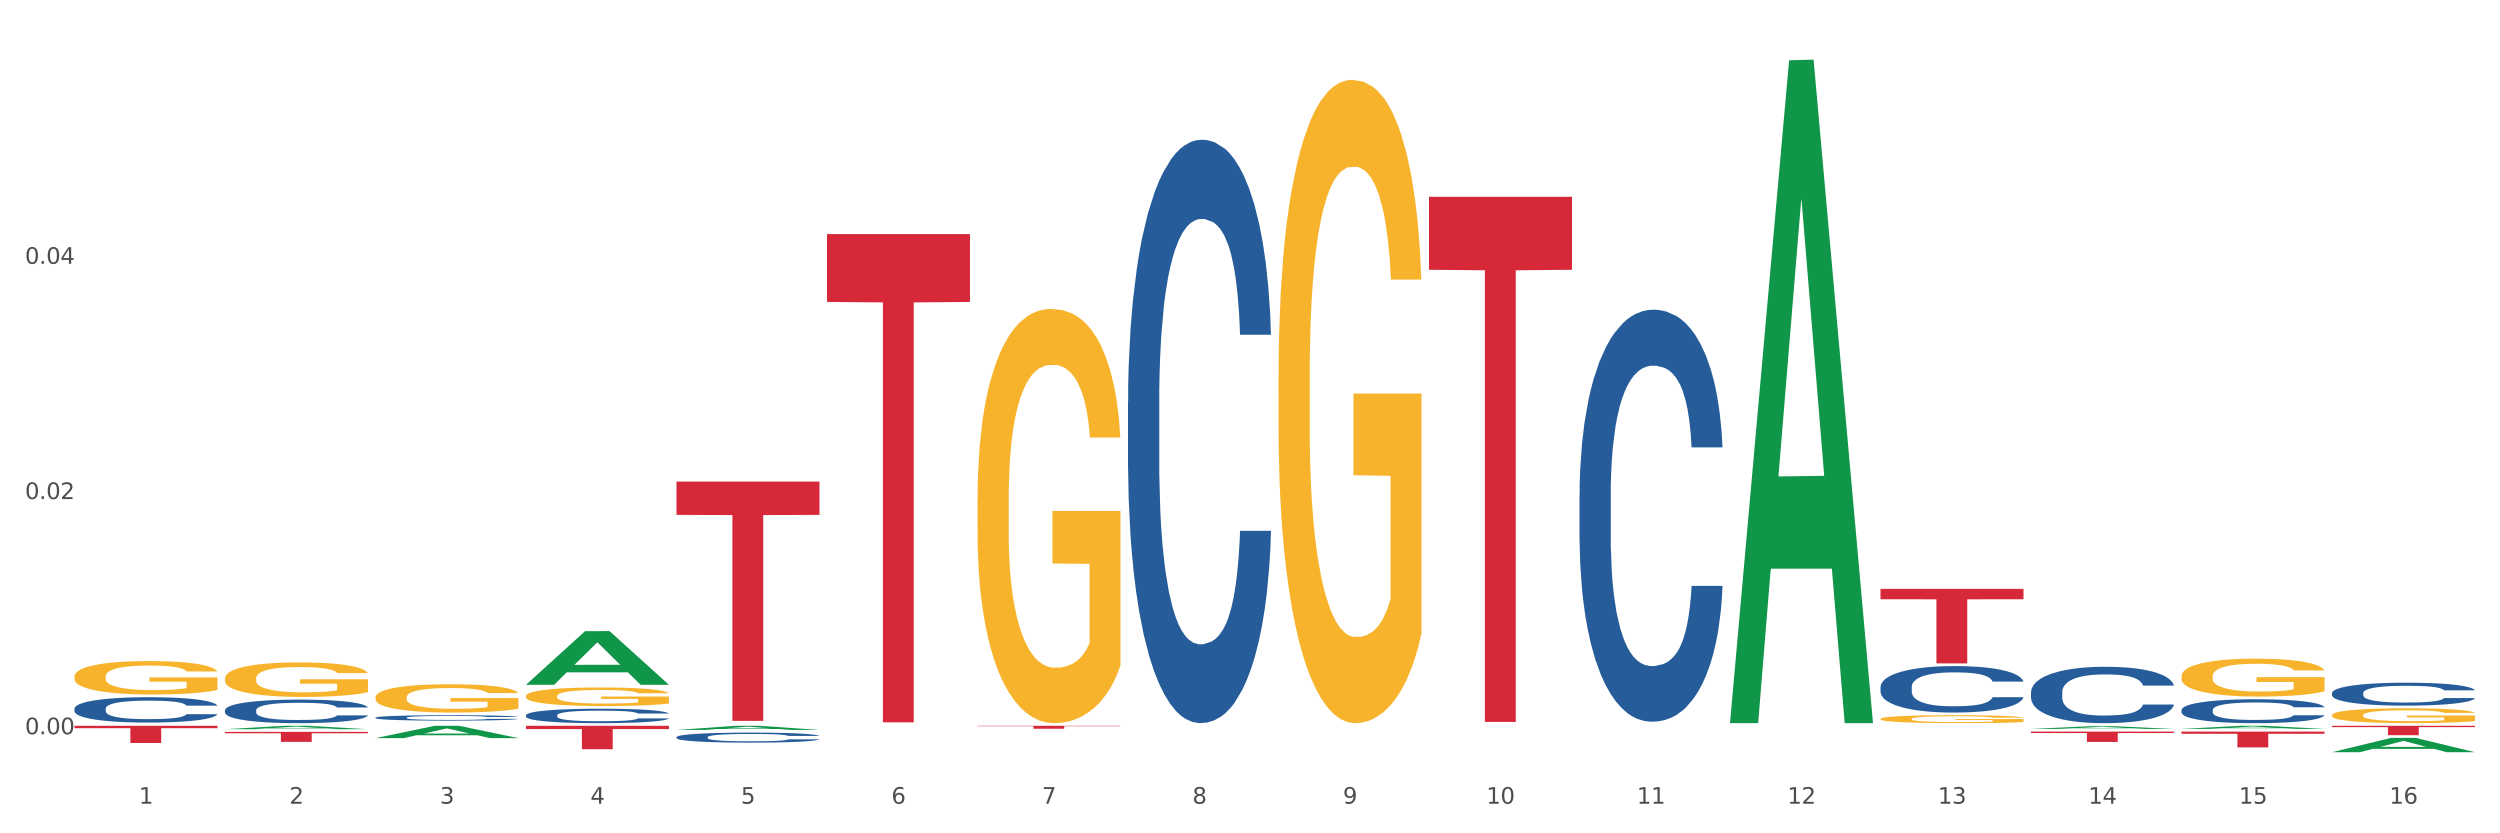 <?xml version="1.0" encoding="utf-8" standalone="no"?>
<!DOCTYPE svg PUBLIC "-//W3C//DTD SVG 1.1//EN"
  "http://www.w3.org/Graphics/SVG/1.1/DTD/svg11.dtd">
<svg xmlns:xlink="http://www.w3.org/1999/xlink" width="1080pt" height="360pt" viewBox="0 0 1080 360" xmlns="http://www.w3.org/2000/svg" version="1.1">
 <rect x="0" y="0" width="1080" height="360" fill="#333333" stroke="none"/>
 <defs>
  <style type="text/css">*{stroke-linejoin: round; stroke-linecap: butt}</style>
 </defs>
 <g id="figure_1">
  <g id="patch_1">
   <path d="M 0 360 
L 1080 360 
L 1080 0 
L 0 0 
z
" style="fill: #ffffff; stroke: #ffffff; stroke-linejoin: miter"/>
  </g>
  <g id="axes_1">
   <g id="matplotlib.axis_1">
    <g id="xtick_1">
     <g id="text_1">
      <!-- 1 -->
      <g style="fill: #4d4d4d" transform="translate(60.004 347.204) scale(0.096 -0.096)">
       <defs>
        <path id="DejaVuSans-31" d="M 794 531 
L 1825 531 
L 1825 4091 
L 703 3866 
L 703 4441 
L 1819 4666 
L 2450 4666 
L 2450 531 
L 3481 531 
L 3481 0 
L 794 0 
L 794 531 
z
" transform="scale(0.016)"/>
       </defs>
       <use xlink:href="#DejaVuSans-31"/>
      </g>
     </g>
    </g>
    <g id="xtick_2">
     <g id="text_2">
      <!-- 2 -->
      <g style="fill: #4d4d4d" transform="translate(125.021 347.204) scale(0.096 -0.096)">
       <defs>
        <path id="DejaVuSans-32" d="M 1228 531 
L 3431 531 
L 3431 0 
L 469 0 
L 469 531 
Q 828 903 1448 1529 
Q 2069 2156 2228 2338 
Q 2531 2678 2651 2914 
Q 2772 3150 2772 3378 
Q 2772 3750 2511 3984 
Q 2250 4219 1831 4219 
Q 1534 4219 1204 4116 
Q 875 4013 500 3803 
L 500 4441 
Q 881 4594 1212 4672 
Q 1544 4750 1819 4750 
Q 2544 4750 2975 4387 
Q 3406 4025 3406 3419 
Q 3406 3131 3298 2873 
Q 3191 2616 2906 2266 
Q 2828 2175 2409 1742 
Q 1991 1309 1228 531 
z
" transform="scale(0.016)"/>
       </defs>
       <use xlink:href="#DejaVuSans-32"/>
      </g>
     </g>
    </g>
    <g id="xtick_3">
     <g id="text_3">
      <!-- 3 -->
      <g style="fill: #4d4d4d" transform="translate(190.039 347.204) scale(0.096 -0.096)">
       <defs>
        <path id="DejaVuSans-33" d="M 2597 2516 
Q 3050 2419 3304 2112 
Q 3559 1806 3559 1356 
Q 3559 666 3084 287 
Q 2609 -91 1734 -91 
Q 1441 -91 1130 -33 
Q 819 25 488 141 
L 488 750 
Q 750 597 1062 519 
Q 1375 441 1716 441 
Q 2309 441 2620 675 
Q 2931 909 2931 1356 
Q 2931 1769 2642 2001 
Q 2353 2234 1838 2234 
L 1294 2234 
L 1294 2753 
L 1863 2753 
Q 2328 2753 2575 2939 
Q 2822 3125 2822 3475 
Q 2822 3834 2567 4026 
Q 2313 4219 1838 4219 
Q 1578 4219 1281 4162 
Q 984 4106 628 3988 
L 628 4550 
Q 988 4650 1302 4700 
Q 1616 4750 1894 4750 
Q 2613 4750 3031 4423 
Q 3450 4097 3450 3541 
Q 3450 3153 3228 2886 
Q 3006 2619 2597 2516 
z
" transform="scale(0.016)"/>
       </defs>
       <use xlink:href="#DejaVuSans-33"/>
      </g>
     </g>
    </g>
    <g id="xtick_4">
     <g id="text_4">
      <!-- 4 -->
      <g style="fill: #4d4d4d" transform="translate(255.056 347.204) scale(0.096 -0.096)">
       <defs>
        <path id="DejaVuSans-34" d="M 2419 4116 
L 825 1625 
L 2419 1625 
L 2419 4116 
z
M 2253 4666 
L 3047 4666 
L 3047 1625 
L 3713 1625 
L 3713 1100 
L 3047 1100 
L 3047 0 
L 2419 0 
L 2419 1100 
L 313 1100 
L 313 1709 
L 2253 4666 
z
" transform="scale(0.016)"/>
       </defs>
       <use xlink:href="#DejaVuSans-34"/>
      </g>
     </g>
    </g>
    <g id="xtick_5">
     <g id="text_5">
      <!-- 5 -->
      <g style="fill: #4d4d4d" transform="translate(320.073 347.204) scale(0.096 -0.096)">
       <defs>
        <path id="DejaVuSans-35" d="M 691 4666 
L 3169 4666 
L 3169 4134 
L 1269 4134 
L 1269 2991 
Q 1406 3038 1543 3061 
Q 1681 3084 1819 3084 
Q 2600 3084 3056 2656 
Q 3513 2228 3513 1497 
Q 3513 744 3044 326 
Q 2575 -91 1722 -91 
Q 1428 -91 1123 -41 
Q 819 9 494 109 
L 494 744 
Q 775 591 1075 516 
Q 1375 441 1709 441 
Q 2250 441 2565 725 
Q 2881 1009 2881 1497 
Q 2881 1984 2565 2268 
Q 2250 2553 1709 2553 
Q 1456 2553 1204 2497 
Q 953 2441 691 2322 
L 691 4666 
z
" transform="scale(0.016)"/>
       </defs>
       <use xlink:href="#DejaVuSans-35"/>
      </g>
     </g>
    </g>
    <g id="xtick_6">
     <g id="text_6">
      <!-- 6 -->
      <g style="fill: #4d4d4d" transform="translate(385.09 347.204) scale(0.096 -0.096)">
       <defs>
        <path id="DejaVuSans-36" d="M 2113 2584 
Q 1688 2584 1439 2293 
Q 1191 2003 1191 1497 
Q 1191 994 1439 701 
Q 1688 409 2113 409 
Q 2538 409 2786 701 
Q 3034 994 3034 1497 
Q 3034 2003 2786 2293 
Q 2538 2584 2113 2584 
z
M 3366 4563 
L 3366 3988 
Q 3128 4100 2886 4159 
Q 2644 4219 2406 4219 
Q 1781 4219 1451 3797 
Q 1122 3375 1075 2522 
Q 1259 2794 1537 2939 
Q 1816 3084 2150 3084 
Q 2853 3084 3261 2657 
Q 3669 2231 3669 1497 
Q 3669 778 3244 343 
Q 2819 -91 2113 -91 
Q 1303 -91 875 529 
Q 447 1150 447 2328 
Q 447 3434 972 4092 
Q 1497 4750 2381 4750 
Q 2619 4750 2861 4703 
Q 3103 4656 3366 4563 
z
" transform="scale(0.016)"/>
       </defs>
       <use xlink:href="#DejaVuSans-36"/>
      </g>
     </g>
    </g>
    <g id="xtick_7">
     <g id="text_7">
      <!-- 7 -->
      <g style="fill: #4d4d4d" transform="translate(450.108 347.204) scale(0.096 -0.096)">
       <defs>
        <path id="DejaVuSans-37" d="M 525 4666 
L 3525 4666 
L 3525 4397 
L 1831 0 
L 1172 0 
L 2766 4134 
L 525 4134 
L 525 4666 
z
" transform="scale(0.016)"/>
       </defs>
       <use xlink:href="#DejaVuSans-37"/>
      </g>
     </g>
    </g>
    <g id="xtick_8">
     <g id="text_8">
      <!-- 8 -->
      <g style="fill: #4d4d4d" transform="translate(515.125 347.204) scale(0.096 -0.096)">
       <defs>
        <path id="DejaVuSans-38" d="M 2034 2216 
Q 1584 2216 1326 1975 
Q 1069 1734 1069 1313 
Q 1069 891 1326 650 
Q 1584 409 2034 409 
Q 2484 409 2743 651 
Q 3003 894 3003 1313 
Q 3003 1734 2745 1975 
Q 2488 2216 2034 2216 
z
M 1403 2484 
Q 997 2584 770 2862 
Q 544 3141 544 3541 
Q 544 4100 942 4425 
Q 1341 4750 2034 4750 
Q 2731 4750 3128 4425 
Q 3525 4100 3525 3541 
Q 3525 3141 3298 2862 
Q 3072 2584 2669 2484 
Q 3125 2378 3379 2068 
Q 3634 1759 3634 1313 
Q 3634 634 3220 271 
Q 2806 -91 2034 -91 
Q 1263 -91 848 271 
Q 434 634 434 1313 
Q 434 1759 690 2068 
Q 947 2378 1403 2484 
z
M 1172 3481 
Q 1172 3119 1398 2916 
Q 1625 2713 2034 2713 
Q 2441 2713 2670 2916 
Q 2900 3119 2900 3481 
Q 2900 3844 2670 4047 
Q 2441 4250 2034 4250 
Q 1625 4250 1398 4047 
Q 1172 3844 1172 3481 
z
" transform="scale(0.016)"/>
       </defs>
       <use xlink:href="#DejaVuSans-38"/>
      </g>
     </g>
    </g>
    <g id="xtick_9">
     <g id="text_9">
      <!-- 9 -->
      <g style="fill: #4d4d4d" transform="translate(580.142 347.204) scale(0.096 -0.096)">
       <defs>
        <path id="DejaVuSans-39" d="M 703 97 
L 703 672 
Q 941 559 1184 500 
Q 1428 441 1663 441 
Q 2288 441 2617 861 
Q 2947 1281 2994 2138 
Q 2813 1869 2534 1725 
Q 2256 1581 1919 1581 
Q 1219 1581 811 2004 
Q 403 2428 403 3163 
Q 403 3881 828 4315 
Q 1253 4750 1959 4750 
Q 2769 4750 3195 4129 
Q 3622 3509 3622 2328 
Q 3622 1225 3098 567 
Q 2575 -91 1691 -91 
Q 1453 -91 1209 -44 
Q 966 3 703 97 
z
M 1959 2075 
Q 2384 2075 2632 2365 
Q 2881 2656 2881 3163 
Q 2881 3666 2632 3958 
Q 2384 4250 1959 4250 
Q 1534 4250 1286 3958 
Q 1038 3666 1038 3163 
Q 1038 2656 1286 2365 
Q 1534 2075 1959 2075 
z
" transform="scale(0.016)"/>
       </defs>
       <use xlink:href="#DejaVuSans-39"/>
      </g>
     </g>
    </g>
    <g id="xtick_10">
     <g id="text_10">
      <!-- 10 -->
      <g style="fill: #4d4d4d" transform="translate(642.105 347.204) scale(0.096 -0.096)">
       <defs>
        <path id="DejaVuSans-30" d="M 2034 4250 
Q 1547 4250 1301 3770 
Q 1056 3291 1056 2328 
Q 1056 1369 1301 889 
Q 1547 409 2034 409 
Q 2525 409 2770 889 
Q 3016 1369 3016 2328 
Q 3016 3291 2770 3770 
Q 2525 4250 2034 4250 
z
M 2034 4750 
Q 2819 4750 3233 4129 
Q 3647 3509 3647 2328 
Q 3647 1150 3233 529 
Q 2819 -91 2034 -91 
Q 1250 -91 836 529 
Q 422 1150 422 2328 
Q 422 3509 836 4129 
Q 1250 4750 2034 4750 
z
" transform="scale(0.016)"/>
       </defs>
       <use xlink:href="#DejaVuSans-31"/>
       <use xlink:href="#DejaVuSans-30" transform="translate(63.623 0)"/>
      </g>
     </g>
    </g>
    <g id="xtick_11">
     <g id="text_11">
      <!-- 11 -->
      <g style="fill: #4d4d4d" transform="translate(707.123 347.204) scale(0.096 -0.096)">
       <use xlink:href="#DejaVuSans-31"/>
       <use xlink:href="#DejaVuSans-31" transform="translate(63.623 0)"/>
      </g>
     </g>
    </g>
    <g id="xtick_12">
     <g id="text_12">
      <!-- 12 -->
      <g style="fill: #4d4d4d" transform="translate(772.14 347.204) scale(0.096 -0.096)">
       <use xlink:href="#DejaVuSans-31"/>
       <use xlink:href="#DejaVuSans-32" transform="translate(63.623 0)"/>
      </g>
     </g>
    </g>
    <g id="xtick_13">
     <g id="text_13">
      <!-- 13 -->
      <g style="fill: #4d4d4d" transform="translate(837.157 347.204) scale(0.096 -0.096)">
       <use xlink:href="#DejaVuSans-31"/>
       <use xlink:href="#DejaVuSans-33" transform="translate(63.623 0)"/>
      </g>
     </g>
    </g>
    <g id="xtick_14">
     <g id="text_14">
      <!-- 14 -->
      <g style="fill: #4d4d4d" transform="translate(902.174 347.204) scale(0.096 -0.096)">
       <use xlink:href="#DejaVuSans-31"/>
       <use xlink:href="#DejaVuSans-34" transform="translate(63.623 0)"/>
      </g>
     </g>
    </g>
    <g id="xtick_15">
     <g id="text_15">
      <!-- 15 -->
      <g style="fill: #4d4d4d" transform="translate(967.192 347.204) scale(0.096 -0.096)">
       <use xlink:href="#DejaVuSans-31"/>
       <use xlink:href="#DejaVuSans-35" transform="translate(63.623 0)"/>
      </g>
     </g>
    </g>
    <g id="xtick_16">
     <g id="text_16">
      <!-- 16 -->
      <g style="fill: #4d4d4d" transform="translate(1032.209 347.204) scale(0.096 -0.096)">
       <use xlink:href="#DejaVuSans-31"/>
       <use xlink:href="#DejaVuSans-36" transform="translate(63.623 0)"/>
      </g>
     </g>
    </g>
    <g id="xtick_17"/>
    <g id="xtick_18"/>
    <g id="xtick_19"/>
    <g id="xtick_20"/>
    <g id="xtick_21"/>
    <g id="xtick_22"/>
    <g id="xtick_23"/>
    <g id="xtick_24"/>
    <g id="xtick_25"/>
    <g id="xtick_26"/>
    <g id="xtick_27"/>
    <g id="xtick_28"/>
    <g id="xtick_29"/>
    <g id="xtick_30"/>
    <g id="xtick_31"/>
   </g>
   <g id="matplotlib.axis_2">
    <g id="ytick_1">
     <g id="text_17">
      <!-- 0.00 -->
      <g style="fill: #4d4d4d" transform="translate(10.8 317.199) scale(0.096 -0.096)">
       <defs>
        <path id="DejaVuSans-2e" d="M 684 794 
L 1344 794 
L 1344 0 
L 684 0 
L 684 794 
z
" transform="scale(0.016)"/>
       </defs>
       <use xlink:href="#DejaVuSans-30"/>
       <use xlink:href="#DejaVuSans-2e" transform="translate(63.623 0)"/>
       <use xlink:href="#DejaVuSans-30" transform="translate(95.41 0)"/>
       <use xlink:href="#DejaVuSans-30" transform="translate(159.033 0)"/>
      </g>
     </g>
    </g>
    <g id="ytick_2">
     <g id="text_18">
      <!-- 0.02 -->
      <g style="fill: #4d4d4d" transform="translate(10.8 215.584) scale(0.096 -0.096)">
       <use xlink:href="#DejaVuSans-30"/>
       <use xlink:href="#DejaVuSans-2e" transform="translate(63.623 0)"/>
       <use xlink:href="#DejaVuSans-30" transform="translate(95.41 0)"/>
       <use xlink:href="#DejaVuSans-32" transform="translate(159.033 0)"/>
      </g>
     </g>
    </g>
    <g id="ytick_3">
     <g id="text_19">
      <!-- 0.04 -->
      <g style="fill: #4d4d4d" transform="translate(10.8 113.969) scale(0.096 -0.096)">
       <use xlink:href="#DejaVuSans-30"/>
       <use xlink:href="#DejaVuSans-2e" transform="translate(63.623 0)"/>
       <use xlink:href="#DejaVuSans-30" transform="translate(95.41 0)"/>
       <use xlink:href="#DejaVuSans-34" transform="translate(159.033 0)"/>
      </g>
     </g>
    </g>
    <g id="ytick_4"/>
    <g id="ytick_5"/>
    <g id="ytick_6"/>
   </g>
   <g id="PolyCollection_1">
    <path d="M 97.192 315.021 
L 97.256 315.02 
L 122.727 313.553 
L 133.297 313.552 
L 158.959 315.024 
L 146.733 315.024 
L 141.193 314.681 
L 114.894 314.681 
L 114.703 314.687 
L 109.354 315.024 
L 97.192 315.024 
L 97.192 315.021 
L 118.206 314.477 
L 137.882 314.475 
L 128.139 313.866 
L 128.012 313.863 
L 127.884 313.867 
L 118.142 314.475 
L 118.206 314.477 
L 97.192 315.021 
z
" clip-path="url(#pb64b9792b5)" style="fill: #109648"/>
    <path d="M 162.209 318.873 
L 162.273 318.868 
L 187.744 313.557 
L 198.314 313.552 
L 223.976 318.883 
L 211.75 318.883 
L 206.21 317.642 
L 179.912 317.642 
L 179.721 317.662 
L 174.372 318.883 
L 162.209 318.883 
L 162.209 318.873 
L 183.223 316.901 
L 202.899 316.896 
L 193.156 314.688 
L 193.029 314.678 
L 192.902 314.693 
L 183.159 316.896 
L 183.223 316.901 
L 162.209 318.873 
z
" clip-path="url(#pb64b9792b5)" style="fill: #109648"/>
    <path d="M 1007.434 324.938 
L 1007.497 324.932 
L 1032.968 318.766 
L 1043.538 318.76 
L 1069.2 324.95 
L 1056.974 324.95 
L 1051.434 323.508 
L 1025.136 323.508 
L 1024.945 323.532 
L 1019.596 324.95 
L 1007.434 324.95 
L 1007.434 324.938 
L 1028.447 322.648 
L 1048.123 322.642 
L 1038.38 320.08 
L 1038.253 320.068 
L 1038.126 320.085 
L 1028.383 322.642 
L 1028.447 322.648 
L 1007.434 324.938 
z
" clip-path="url(#pb64b9792b5)" style="fill: #109648"/>
    <path d="M 942.416 314.886 
L 942.48 314.885 
L 967.951 313.553 
L 978.521 313.552 
L 1004.183 314.888 
L 991.957 314.888 
L 986.417 314.577 
L 960.118 314.577 
L 959.927 314.582 
L 954.579 314.888 
L 942.416 314.888 
L 942.416 314.886 
L 963.43 314.391 
L 983.106 314.39 
L 973.363 313.837 
L 973.236 313.834 
L 973.109 313.838 
L 963.366 314.39 
L 963.43 314.391 
L 942.416 314.886 
z
" clip-path="url(#pb64b9792b5)" style="fill: #109648"/>
    <path d="M 877.399 314.894 
L 877.463 314.893 
L 902.933 313.716 
L 913.504 313.714 
L 939.166 314.896 
L 926.94 314.896 
L 921.4 314.621 
L 895.101 314.621 
L 894.91 314.625 
L 889.561 314.896 
L 877.399 314.896 
L 877.399 314.894 
L 898.412 314.457 
L 918.089 314.456 
L 908.346 313.966 
L 908.219 313.964 
L 908.091 313.967 
L 898.349 314.456 
L 898.412 314.457 
L 877.399 314.894 
z
" clip-path="url(#pb64b9792b5)" style="fill: #109648"/>
    <path d="M 227.227 295.798 
L 227.29 295.777 
L 252.761 272.653 
L 263.331 272.631 
L 288.993 295.842 
L 276.767 295.842 
L 271.227 290.437 
L 244.929 290.437 
L 244.738 290.524 
L 239.389 295.842 
L 227.227 295.842 
L 227.227 295.798 
L 248.24 287.211 
L 267.916 287.19 
L 258.174 277.578 
L 258.046 277.535 
L 257.919 277.6 
L 248.176 287.19 
L 248.24 287.211 
L 227.227 295.798 
z
" clip-path="url(#pb64b9792b5)" style="fill: #109648"/>
    <path d="M 747.365 311.863 
L 747.428 311.593 
L 772.899 26.029 
L 783.469 25.759 
L 809.131 312.401 
L 796.905 312.401 
L 791.365 245.652 
L 765.067 245.652 
L 764.876 246.729 
L 759.527 312.401 
L 747.365 312.401 
L 747.365 311.863 
L 768.378 205.819 
L 788.054 205.55 
L 778.312 86.856 
L 778.184 86.318 
L 778.057 87.125 
L 768.314 205.55 
L 768.378 205.819 
L 747.365 311.863 
z
" clip-path="url(#pb64b9792b5)" style="fill: #109648"/>
    <path d="M 292.244 315.332 
L 292.308 315.331 
L 317.778 313.554 
L 328.349 313.552 
L 354.01 315.336 
L 341.784 315.336 
L 336.245 314.92 
L 309.946 314.92 
L 309.755 314.927 
L 304.406 315.336 
L 292.244 315.336 
L 292.244 315.332 
L 313.257 314.673 
L 332.933 314.671 
L 323.191 313.932 
L 323.063 313.929 
L 322.936 313.934 
L 313.194 314.671 
L 313.257 314.673 
L 292.244 315.332 
z
" clip-path="url(#pb64b9792b5)" style="fill: #109648"/>
    <path d="M 1007.434 313.552 
L 1069.2 313.552 
L 1069.2 314.116 
L 1044.903 314.12 
L 1044.903 317.609 
L 1031.584 317.609 
L 1031.584 314.12 
L 1007.434 314.116 
L 1007.434 313.556 
L 1007.434 313.552 
z
" clip-path="url(#pb64b9792b5)" style="fill: #d62839"/>
    <path d="M 32.175 313.552 
L 93.941 313.552 
L 93.941 314.585 
L 69.645 314.592 
L 69.645 320.983 
L 56.325 320.983 
L 56.325 314.592 
L 32.175 314.585 
L 32.175 313.559 
L 32.175 313.552 
z
" clip-path="url(#pb64b9792b5)" style="fill: #d62839"/>
    <path d="M 942.416 316.039 
L 1004.183 316.039 
L 1004.183 316.991 
L 979.886 316.997 
L 979.886 322.883 
L 966.567 322.883 
L 966.567 316.997 
L 942.416 316.991 
L 942.416 316.046 
L 942.416 316.039 
z
" clip-path="url(#pb64b9792b5)" style="fill: #d62839"/>
    <path d="M 162.209 301.248 
L 162.282 301.237 
L 162.282 300.835 
L 162.428 300.489 
L 163.157 299.652 
L 164.251 298.96 
L 165.054 298.592 
L 165.856 298.29 
L 166.804 297.989 
L 167.97 297.677 
L 170.085 297.219 
L 171.398 296.985 
L 173.002 296.739 
L 175.919 296.382 
L 178.034 296.181 
L 180.222 296.014 
L 183.795 295.813 
L 186.128 295.724 
L 188.608 295.657 
L 191.598 295.612 
L 193.858 295.601 
L 198.817 295.634 
L 203.047 295.735 
L 205.089 295.813 
L 207.714 295.947 
L 209.099 296.036 
L 211.36 296.215 
L 213.694 296.449 
L 215.298 296.65 
L 217.704 297.029 
L 219.528 297.409 
L 221.205 297.877 
L 222.08 298.201 
L 222.736 298.502 
L 223.32 298.848 
L 223.903 299.395 
L 210.777 299.395 
L 210.266 299.005 
L 209.464 298.636 
L 208.297 298.279 
L 207.276 298.056 
L 205.526 297.777 
L 203.922 297.599 
L 202.245 297.465 
L 200.203 297.353 
L 198.598 297.297 
L 196.338 297.253 
L 191.889 297.264 
L 188.9 297.353 
L 186.858 297.465 
L 185.545 297.565 
L 184.378 297.677 
L 183.066 297.833 
L 181.534 298.067 
L 180.44 298.279 
L 179.347 298.547 
L 178.471 298.815 
L 177.669 299.127 
L 177.013 299.462 
L 176.503 299.808 
L 176.065 300.232 
L 175.7 300.935 
L 175.7 302.464 
L 175.846 302.81 
L 176.211 303.268 
L 176.648 303.614 
L 177.378 304.027 
L 178.034 304.306 
L 179.274 304.707 
L 180.659 305.042 
L 181.753 305.254 
L 182.847 305.433 
L 184.743 305.678 
L 186.858 305.879 
L 188.681 306.002 
L 191.16 306.113 
L 192.837 306.158 
L 194.296 306.18 
L 197.869 306.18 
L 200.422 306.147 
L 203.266 306.069 
L 205.453 305.968 
L 207.276 305.846 
L 209.318 305.645 
L 210.631 305.455 
L 210.631 303.123 
L 194.588 303.111 
L 194.588 301.56 
L 223.976 301.56 
L 223.976 306.113 
L 222.736 306.348 
L 221.351 306.56 
L 219.892 306.749 
L 217.704 306.984 
L 215.079 307.207 
L 212.746 307.363 
L 210.266 307.497 
L 207.349 307.62 
L 203.557 307.732 
L 201.224 307.776 
L 198.307 307.81 
L 194.879 307.821 
L 191.889 307.799 
L 188.972 307.743 
L 185.91 307.642 
L 182.92 307.497 
L 180.659 307.352 
L 178.399 307.174 
L 175.992 306.939 
L 174.096 306.716 
L 172.638 306.515 
L 171.033 306.258 
L 169.283 305.924 
L 167.97 305.622 
L 166.804 305.31 
L 165.564 304.908 
L 164.689 304.562 
L 163.814 304.127 
L 163.303 303.803 
L 162.72 303.301 
L 162.282 302.598 
L 162.209 301.248 
z
" clip-path="url(#pb64b9792b5)" style="fill: #f7b32b"/>
    <path d="M 812.382 310.555 
L 812.455 310.552 
L 812.455 310.439 
L 812.601 310.342 
L 813.33 310.107 
L 814.424 309.913 
L 815.226 309.809 
L 816.028 309.725 
L 816.976 309.64 
L 818.143 309.553 
L 820.258 309.424 
L 821.57 309.358 
L 823.175 309.289 
L 826.092 309.189 
L 828.206 309.133 
L 830.394 309.086 
L 833.967 309.029 
L 836.301 309.004 
L 838.78 308.985 
L 841.77 308.973 
L 844.031 308.97 
L 848.99 308.979 
L 853.219 309.007 
L 855.261 309.029 
L 857.886 309.067 
L 859.272 309.092 
L 861.532 309.142 
L 863.866 309.208 
L 865.47 309.264 
L 867.877 309.371 
L 869.7 309.477 
L 871.377 309.609 
L 872.252 309.7 
L 872.909 309.784 
L 873.492 309.882 
L 874.075 310.035 
L 860.949 310.035 
L 860.439 309.925 
L 859.636 309.822 
L 858.47 309.722 
L 857.449 309.659 
L 855.699 309.581 
L 854.094 309.531 
L 852.417 309.493 
L 850.375 309.462 
L 848.771 309.446 
L 846.51 309.433 
L 842.062 309.437 
L 839.072 309.462 
L 837.03 309.493 
L 835.717 309.521 
L 834.551 309.553 
L 833.238 309.596 
L 831.707 309.662 
L 830.613 309.722 
L 829.519 309.797 
L 828.644 309.872 
L 827.842 309.96 
L 827.185 310.054 
L 826.675 310.151 
L 826.237 310.27 
L 825.873 310.468 
L 825.873 310.897 
L 826.019 310.994 
L 826.383 311.122 
L 826.821 311.22 
L 827.55 311.335 
L 828.206 311.414 
L 829.446 311.527 
L 830.832 311.621 
L 831.925 311.68 
L 833.019 311.73 
L 834.915 311.799 
L 837.03 311.856 
L 838.853 311.89 
L 841.333 311.921 
L 843.01 311.934 
L 844.468 311.94 
L 848.042 311.94 
L 850.594 311.931 
L 853.438 311.909 
L 855.626 311.881 
L 857.449 311.846 
L 859.491 311.79 
L 860.803 311.737 
L 860.803 311.082 
L 844.76 311.079 
L 844.76 310.643 
L 874.148 310.643 
L 874.148 311.921 
L 872.909 311.987 
L 871.523 312.047 
L 870.065 312.1 
L 867.877 312.166 
L 865.252 312.228 
L 862.918 312.272 
L 860.439 312.31 
L 857.522 312.344 
L 853.73 312.376 
L 851.396 312.388 
L 848.479 312.398 
L 845.052 312.401 
L 842.062 312.395 
L 839.145 312.379 
L 836.082 312.351 
L 833.092 312.31 
L 830.832 312.269 
L 828.571 312.219 
L 826.164 312.153 
L 824.268 312.091 
L 822.81 312.034 
L 821.206 311.962 
L 819.455 311.868 
L 818.143 311.784 
L 816.976 311.696 
L 815.736 311.583 
L 814.861 311.486 
L 813.986 311.364 
L 813.476 311.273 
L 812.892 311.132 
L 812.455 310.934 
L 812.382 310.555 
z
" clip-path="url(#pb64b9792b5)" style="fill: #f7b32b"/>
    <path d="M 877.399 298.988 
L 877.472 298.965 
L 877.472 298.343 
L 877.691 297.497 
L 878.494 295.94 
L 879.516 294.761 
L 881.269 293.382 
L 882.218 292.804 
L 883.459 292.159 
L 886.014 291.113 
L 888.935 290.223 
L 890.979 289.734 
L 892.512 289.423 
L 895.944 288.867 
L 897.915 288.622 
L 899.959 288.422 
L 901.711 288.288 
L 904.632 288.133 
L 906.968 288.066 
L 909.67 288.044 
L 911.933 288.066 
L 914.926 288.155 
L 919.307 288.422 
L 920.986 288.577 
L 923.249 288.844 
L 925.586 289.2 
L 927.484 289.556 
L 929.674 290.068 
L 931.938 290.735 
L 934.128 291.58 
L 935.661 292.359 
L 936.902 293.182 
L 937.997 294.183 
L 938.8 295.273 
L 939.166 296.185 
L 925.805 296.185 
L 925.44 295.362 
L 924.71 294.472 
L 923.979 293.872 
L 923.176 293.382 
L 921.935 292.826 
L 920.84 292.47 
L 919.015 292.048 
L 917.336 291.781 
L 915.948 291.625 
L 914.269 291.491 
L 910.692 291.358 
L 908.136 291.358 
L 906.53 291.402 
L 904.559 291.514 
L 902.88 291.669 
L 900.908 291.936 
L 899.375 292.225 
L 897.842 292.604 
L 896.966 292.871 
L 895.652 293.36 
L 894.775 293.76 
L 893.607 294.45 
L 892.95 294.939 
L 891.782 296.207 
L 891.271 297.141 
L 891.052 297.786 
L 890.906 298.498 
L 890.906 301.968 
L 891.344 303.525 
L 891.709 304.193 
L 892.293 304.949 
L 893.388 305.928 
L 894.995 306.884 
L 896.674 307.574 
L 898.061 307.996 
L 899.375 308.308 
L 900.689 308.553 
L 902.296 308.775 
L 903.61 308.909 
L 905.581 309.042 
L 907.917 309.109 
L 909.743 309.109 
L 913.466 308.997 
L 915.145 308.886 
L 916.751 308.731 
L 918.504 308.486 
L 919.891 308.219 
L 920.694 308.019 
L 922.008 307.596 
L 923.03 307.151 
L 923.906 306.64 
L 924.491 306.195 
L 925.148 305.527 
L 925.659 304.771 
L 925.805 304.371 
L 939.166 304.371 
L 938.873 305.171 
L 938.362 305.95 
L 937.34 306.996 
L 936.537 307.596 
L 935.296 308.33 
L 933.982 308.953 
L 932.157 309.643 
L 930.477 310.154 
L 928.725 310.599 
L 926.827 310.999 
L 923.395 311.556 
L 922.154 311.711 
L 919.526 311.978 
L 917.482 312.134 
L 914.488 312.29 
L 911.422 312.379 
L 908.209 312.401 
L 905.362 312.356 
L 902.223 312.223 
L 900.251 312.089 
L 898.061 311.889 
L 895.506 311.578 
L 893.096 311.2 
L 890.833 310.755 
L 888.716 310.243 
L 886.744 309.665 
L 884.189 308.708 
L 882.291 307.774 
L 880.904 306.907 
L 879.954 306.172 
L 879.005 305.238 
L 878.494 304.593 
L 877.691 303.036 
L 877.399 301.59 
L 877.399 298.988 
z
" clip-path="url(#pb64b9792b5)" style="fill: #255c99"/>
    <path d="M 942.416 306.713 
L 942.489 306.704 
L 942.489 306.44 
L 942.708 306.082 
L 943.512 305.421 
L 944.534 304.921 
L 946.286 304.337 
L 947.235 304.091 
L 948.476 303.818 
L 951.032 303.375 
L 953.952 302.997 
L 955.996 302.79 
L 957.529 302.658 
L 960.961 302.422 
L 962.932 302.318 
L 964.976 302.233 
L 966.729 302.177 
L 969.649 302.111 
L 971.985 302.083 
L 974.687 302.073 
L 976.95 302.083 
L 979.943 302.12 
L 984.324 302.233 
L 986.003 302.299 
L 988.267 302.413 
L 990.603 302.564 
L 992.501 302.714 
L 994.691 302.931 
L 996.955 303.214 
L 999.145 303.573 
L 1000.678 303.903 
L 1001.919 304.252 
L 1003.015 304.676 
L 1003.818 305.138 
L 1004.183 305.525 
L 990.822 305.525 
L 990.457 305.176 
L 989.727 304.799 
L 988.997 304.544 
L 988.194 304.337 
L 986.952 304.101 
L 985.857 303.95 
L 984.032 303.771 
L 982.353 303.658 
L 980.966 303.592 
L 979.286 303.535 
L 975.709 303.478 
L 973.154 303.478 
L 971.547 303.497 
L 969.576 303.544 
L 967.897 303.61 
L 965.926 303.724 
L 964.392 303.846 
L 962.859 304.007 
L 961.983 304.12 
L 960.669 304.327 
L 959.793 304.497 
L 958.625 304.789 
L 957.967 304.997 
L 956.799 305.535 
L 956.288 305.931 
L 956.069 306.204 
L 955.923 306.506 
L 955.923 307.977 
L 956.361 308.638 
L 956.726 308.921 
L 957.31 309.241 
L 958.406 309.656 
L 960.012 310.062 
L 961.691 310.354 
L 963.078 310.533 
L 964.392 310.665 
L 965.707 310.769 
L 967.313 310.863 
L 968.627 310.92 
L 970.598 310.977 
L 972.935 311.005 
L 974.76 311.005 
L 978.483 310.958 
L 980.163 310.911 
L 981.769 310.845 
L 983.521 310.741 
L 984.908 310.628 
L 985.711 310.543 
L 987.025 310.364 
L 988.048 310.175 
L 988.924 309.958 
L 989.508 309.769 
L 990.165 309.486 
L 990.676 309.166 
L 990.822 308.996 
L 1004.183 308.996 
L 1003.891 309.336 
L 1003.38 309.666 
L 1002.358 310.109 
L 1001.554 310.364 
L 1000.313 310.675 
L 998.999 310.939 
L 997.174 311.231 
L 995.495 311.448 
L 993.742 311.637 
L 991.844 311.807 
L 988.413 312.042 
L 987.171 312.108 
L 984.543 312.222 
L 982.499 312.288 
L 979.505 312.354 
L 976.439 312.391 
L 973.227 312.401 
L 970.379 312.382 
L 967.24 312.325 
L 965.268 312.269 
L 963.078 312.184 
L 960.523 312.052 
L 958.114 311.892 
L 955.85 311.703 
L 953.733 311.486 
L 951.762 311.241 
L 949.206 310.835 
L 947.308 310.439 
L 945.921 310.071 
L 944.972 309.76 
L 944.023 309.364 
L 943.512 309.09 
L 942.708 308.43 
L 942.416 307.817 
L 942.416 306.713 
z
" clip-path="url(#pb64b9792b5)" style="fill: #255c99"/>
    <path d="M 1007.434 299.376 
L 1007.507 299.367 
L 1007.507 299.114 
L 1007.726 298.77 
L 1008.529 298.137 
L 1009.551 297.657 
L 1011.303 297.097 
L 1012.252 296.861 
L 1013.493 296.599 
L 1016.049 296.174 
L 1018.969 295.812 
L 1021.013 295.613 
L 1022.547 295.486 
L 1025.978 295.26 
L 1027.949 295.161 
L 1029.994 295.079 
L 1031.746 295.025 
L 1034.666 294.962 
L 1037.003 294.935 
L 1039.704 294.926 
L 1041.967 294.935 
L 1044.961 294.971 
L 1049.341 295.079 
L 1051.021 295.143 
L 1053.284 295.251 
L 1055.62 295.396 
L 1057.518 295.541 
L 1059.709 295.749 
L 1061.972 296.02 
L 1064.162 296.364 
L 1065.696 296.68 
L 1066.937 297.015 
L 1068.032 297.422 
L 1068.835 297.866 
L 1069.2 298.236 
L 1055.839 298.236 
L 1055.474 297.902 
L 1054.744 297.54 
L 1054.014 297.296 
L 1053.211 297.097 
L 1051.97 296.87 
L 1050.875 296.726 
L 1049.049 296.554 
L 1047.37 296.445 
L 1045.983 296.382 
L 1044.304 296.328 
L 1040.726 296.273 
L 1038.171 296.273 
L 1036.565 296.292 
L 1034.593 296.337 
L 1032.914 296.4 
L 1030.943 296.509 
L 1029.41 296.626 
L 1027.876 296.78 
L 1027 296.889 
L 1025.686 297.088 
L 1024.81 297.25 
L 1023.642 297.531 
L 1022.985 297.73 
L 1021.817 298.245 
L 1021.306 298.625 
L 1021.086 298.888 
L 1020.94 299.177 
L 1020.94 300.588 
L 1021.379 301.222 
L 1021.744 301.493 
L 1022.328 301.801 
L 1023.423 302.199 
L 1025.029 302.588 
L 1026.708 302.868 
L 1028.095 303.04 
L 1029.41 303.167 
L 1030.724 303.266 
L 1032.33 303.357 
L 1033.644 303.411 
L 1035.615 303.465 
L 1037.952 303.492 
L 1039.777 303.492 
L 1043.501 303.447 
L 1045.18 303.402 
L 1046.786 303.338 
L 1048.538 303.239 
L 1049.925 303.13 
L 1050.728 303.049 
L 1052.043 302.877 
L 1053.065 302.696 
L 1053.941 302.488 
L 1054.525 302.307 
L 1055.182 302.036 
L 1055.693 301.728 
L 1055.839 301.565 
L 1069.2 301.565 
L 1068.908 301.891 
L 1068.397 302.208 
L 1067.375 302.633 
L 1066.572 302.877 
L 1065.33 303.176 
L 1064.016 303.429 
L 1062.191 303.709 
L 1060.512 303.917 
L 1058.76 304.098 
L 1056.861 304.261 
L 1053.43 304.487 
L 1052.189 304.551 
L 1049.56 304.659 
L 1047.516 304.723 
L 1044.523 304.786 
L 1041.456 304.822 
L 1038.244 304.831 
L 1035.396 304.813 
L 1032.257 304.759 
L 1030.286 304.704 
L 1028.095 304.623 
L 1025.54 304.496 
L 1023.131 304.343 
L 1020.867 304.162 
L 1018.75 303.954 
L 1016.779 303.718 
L 1014.224 303.329 
L 1012.325 302.949 
L 1010.938 302.597 
L 1009.989 302.298 
L 1009.04 301.918 
L 1008.529 301.656 
L 1007.726 301.023 
L 1007.434 300.435 
L 1007.434 299.376 
z
" clip-path="url(#pb64b9792b5)" style="fill: #255c99"/>
    <path d="M 812.382 296.766 
L 812.455 296.747 
L 812.455 296.234 
L 812.674 295.537 
L 813.477 294.254 
L 814.499 293.283 
L 816.251 292.146 
L 817.201 291.67 
L 818.442 291.138 
L 820.997 290.277 
L 823.917 289.544 
L 825.962 289.14 
L 827.495 288.884 
L 830.926 288.425 
L 832.898 288.224 
L 834.942 288.059 
L 836.694 287.949 
L 839.615 287.821 
L 841.951 287.766 
L 844.652 287.747 
L 846.916 287.766 
L 849.909 287.839 
L 854.29 288.059 
L 855.969 288.187 
L 858.232 288.407 
L 860.568 288.7 
L 862.467 288.994 
L 864.657 289.415 
L 866.92 289.965 
L 869.111 290.662 
L 870.644 291.303 
L 871.885 291.981 
L 872.98 292.806 
L 873.783 293.704 
L 874.148 294.456 
L 860.787 294.456 
L 860.422 293.778 
L 859.692 293.045 
L 858.962 292.55 
L 858.159 292.146 
L 856.918 291.688 
L 855.823 291.395 
L 853.998 291.047 
L 852.318 290.827 
L 850.931 290.698 
L 849.252 290.588 
L 845.674 290.478 
L 843.119 290.478 
L 841.513 290.515 
L 839.542 290.607 
L 837.862 290.735 
L 835.891 290.955 
L 834.358 291.193 
L 832.825 291.505 
L 831.949 291.725 
L 830.634 292.128 
L 829.758 292.458 
L 828.59 293.026 
L 827.933 293.43 
L 826.765 294.474 
L 826.254 295.244 
L 826.035 295.776 
L 825.889 296.362 
L 825.889 299.222 
L 826.327 300.505 
L 826.692 301.055 
L 827.276 301.678 
L 828.371 302.485 
L 829.977 303.273 
L 831.657 303.841 
L 833.044 304.189 
L 834.358 304.446 
L 835.672 304.647 
L 837.278 304.831 
L 838.592 304.941 
L 840.564 305.051 
L 842.9 305.106 
L 844.725 305.106 
L 848.449 305.014 
L 850.128 304.922 
L 851.734 304.794 
L 853.486 304.592 
L 854.874 304.373 
L 855.677 304.208 
L 856.991 303.859 
L 858.013 303.493 
L 858.889 303.071 
L 859.473 302.704 
L 860.13 302.155 
L 860.641 301.531 
L 860.787 301.201 
L 874.148 301.201 
L 873.856 301.861 
L 873.345 302.503 
L 872.323 303.364 
L 871.52 303.859 
L 870.279 304.464 
L 868.965 304.977 
L 867.139 305.546 
L 865.46 305.967 
L 863.708 306.334 
L 861.81 306.664 
L 858.378 307.122 
L 857.137 307.25 
L 854.509 307.47 
L 852.464 307.599 
L 849.471 307.727 
L 846.405 307.8 
L 843.192 307.819 
L 840.345 307.782 
L 837.205 307.672 
L 835.234 307.562 
L 833.044 307.397 
L 830.488 307.14 
L 828.079 306.829 
L 825.816 306.462 
L 823.698 306.041 
L 821.727 305.564 
L 819.172 304.776 
L 817.274 304.006 
L 815.886 303.291 
L 814.937 302.686 
L 813.988 301.916 
L 813.477 301.385 
L 812.674 300.102 
L 812.382 298.91 
L 812.382 296.766 
z
" clip-path="url(#pb64b9792b5)" style="fill: #255c99"/>
    <path d="M 487.296 173.602 
L 487.369 173.372 
L 487.369 166.927 
L 487.588 158.18 
L 488.391 142.067 
L 489.413 129.867 
L 491.165 115.596 
L 492.114 109.612 
L 493.356 102.936 
L 495.911 92.118 
L 498.831 82.911 
L 500.876 77.847 
L 502.409 74.624 
L 505.84 68.87 
L 507.811 66.338 
L 509.856 64.266 
L 511.608 62.885 
L 514.528 61.274 
L 516.865 60.583 
L 519.566 60.353 
L 521.829 60.583 
L 524.823 61.504 
L 529.203 64.266 
L 530.883 65.877 
L 533.146 68.639 
L 535.482 72.322 
L 537.38 76.005 
L 539.571 81.299 
L 541.834 88.205 
L 544.024 96.952 
L 545.558 105.008 
L 546.799 113.525 
L 547.894 123.883 
L 548.697 135.162 
L 549.062 144.599 
L 535.701 144.599 
L 535.336 136.082 
L 534.606 126.875 
L 533.876 120.66 
L 533.073 115.596 
L 531.832 109.842 
L 530.737 106.159 
L 528.911 101.785 
L 527.232 99.023 
L 525.845 97.412 
L 524.166 96.031 
L 520.588 94.65 
L 518.033 94.65 
L 516.427 95.11 
L 514.455 96.261 
L 512.776 97.872 
L 510.805 100.635 
L 509.272 103.627 
L 507.738 107.54 
L 506.862 110.302 
L 505.548 115.366 
L 504.672 119.509 
L 503.504 126.645 
L 502.847 131.709 
L 501.679 144.829 
L 501.168 154.497 
L 500.949 161.172 
L 500.803 168.538 
L 500.803 204.446 
L 501.241 220.559 
L 501.606 227.464 
L 502.19 235.29 
L 503.285 245.418 
L 504.891 255.316 
L 506.57 262.452 
L 507.957 266.825 
L 509.272 270.048 
L 510.586 272.58 
L 512.192 274.881 
L 513.506 276.262 
L 515.478 277.644 
L 517.814 278.334 
L 519.639 278.334 
L 523.363 277.183 
L 525.042 276.032 
L 526.648 274.421 
L 528.4 271.889 
L 529.787 269.127 
L 530.591 267.055 
L 531.905 262.682 
L 532.927 258.078 
L 533.803 252.784 
L 534.387 248.18 
L 535.044 241.275 
L 535.555 233.449 
L 535.701 229.306 
L 549.062 229.306 
L 548.77 237.592 
L 548.259 245.648 
L 547.237 256.467 
L 546.434 262.682 
L 545.193 270.278 
L 543.878 276.723 
L 542.053 283.858 
L 540.374 289.153 
L 538.622 293.756 
L 536.723 297.899 
L 533.292 303.654 
L 532.051 305.265 
L 529.422 308.027 
L 527.378 309.639 
L 524.385 311.25 
L 521.318 312.171 
L 518.106 312.401 
L 515.258 311.94 
L 512.119 310.559 
L 510.148 309.178 
L 507.957 307.107 
L 505.402 303.884 
L 502.993 299.971 
L 500.73 295.367 
L 498.612 290.073 
L 496.641 284.089 
L 494.086 274.191 
L 492.187 264.523 
L 490.8 255.546 
L 489.851 247.95 
L 488.902 238.283 
L 488.391 231.607 
L 487.588 215.495 
L 487.296 200.533 
L 487.296 173.602 
z
" clip-path="url(#pb64b9792b5)" style="fill: #255c99"/>
    <path d="M 292.244 318.434 
L 292.317 318.43 
L 292.317 318.319 
L 292.536 318.169 
L 293.339 317.892 
L 294.361 317.682 
L 296.113 317.437 
L 297.063 317.334 
L 298.304 317.219 
L 300.859 317.033 
L 303.78 316.875 
L 305.824 316.788 
L 307.357 316.732 
L 310.788 316.633 
L 312.76 316.59 
L 314.804 316.554 
L 316.556 316.531 
L 319.477 316.503 
L 321.813 316.491 
L 324.514 316.487 
L 326.778 316.491 
L 329.771 316.507 
L 334.152 316.554 
L 335.831 316.582 
L 338.094 316.629 
L 340.431 316.693 
L 342.329 316.756 
L 344.519 316.847 
L 346.782 316.966 
L 348.973 317.116 
L 350.506 317.255 
L 351.747 317.401 
L 352.842 317.579 
L 353.645 317.773 
L 354.01 317.936 
L 340.65 317.936 
L 340.284 317.789 
L 339.554 317.631 
L 338.824 317.524 
L 338.021 317.437 
L 336.78 317.338 
L 335.685 317.275 
L 333.86 317.199 
L 332.18 317.152 
L 330.793 317.124 
L 329.114 317.1 
L 325.536 317.077 
L 322.981 317.077 
L 321.375 317.085 
L 319.404 317.104 
L 317.724 317.132 
L 315.753 317.18 
L 314.22 317.231 
L 312.687 317.298 
L 311.811 317.346 
L 310.496 317.433 
L 309.62 317.504 
L 308.452 317.627 
L 307.795 317.714 
L 306.627 317.939 
L 306.116 318.106 
L 305.897 318.22 
L 305.751 318.347 
L 305.751 318.965 
L 306.189 319.242 
L 306.554 319.36 
L 307.138 319.495 
L 308.233 319.669 
L 309.839 319.839 
L 311.519 319.962 
L 312.906 320.037 
L 314.22 320.093 
L 315.534 320.136 
L 317.14 320.176 
L 318.455 320.199 
L 320.426 320.223 
L 322.762 320.235 
L 324.587 320.235 
L 328.311 320.215 
L 329.99 320.195 
L 331.596 320.168 
L 333.349 320.124 
L 334.736 320.077 
L 335.539 320.041 
L 336.853 319.966 
L 337.875 319.887 
L 338.751 319.796 
L 339.335 319.717 
L 339.992 319.598 
L 340.504 319.463 
L 340.65 319.392 
L 354.01 319.392 
L 353.718 319.534 
L 353.207 319.673 
L 352.185 319.859 
L 351.382 319.966 
L 350.141 320.097 
L 348.827 320.207 
L 347.001 320.33 
L 345.322 320.421 
L 343.57 320.5 
L 341.672 320.571 
L 338.24 320.67 
L 336.999 320.698 
L 334.371 320.746 
L 332.326 320.773 
L 329.333 320.801 
L 326.267 320.817 
L 323.054 320.821 
L 320.207 320.813 
L 317.067 320.789 
L 315.096 320.765 
L 312.906 320.73 
L 310.35 320.674 
L 307.941 320.607 
L 305.678 320.528 
L 303.561 320.437 
L 301.589 320.334 
L 299.034 320.164 
L 297.136 319.998 
L 295.748 319.843 
L 294.799 319.713 
L 293.85 319.546 
L 293.339 319.432 
L 292.536 319.155 
L 292.244 318.897 
L 292.244 318.434 
z
" clip-path="url(#pb64b9792b5)" style="fill: #255c99"/>
    <path d="M 227.227 308.968 
L 227.3 308.962 
L 227.3 308.803 
L 227.519 308.586 
L 228.322 308.188 
L 229.344 307.886 
L 231.096 307.533 
L 232.045 307.385 
L 233.287 307.22 
L 235.842 306.952 
L 238.762 306.725 
L 240.807 306.599 
L 242.34 306.52 
L 245.771 306.377 
L 247.743 306.315 
L 249.787 306.263 
L 251.539 306.229 
L 254.459 306.189 
L 256.796 306.172 
L 259.497 306.167 
L 261.76 306.172 
L 264.754 306.195 
L 269.134 306.263 
L 270.814 306.303 
L 273.077 306.372 
L 275.413 306.463 
L 277.312 306.554 
L 279.502 306.685 
L 281.765 306.855 
L 283.955 307.072 
L 285.489 307.271 
L 286.73 307.482 
L 287.825 307.738 
L 288.628 308.017 
L 288.993 308.25 
L 275.632 308.25 
L 275.267 308.04 
L 274.537 307.812 
L 273.807 307.658 
L 273.004 307.533 
L 271.763 307.391 
L 270.668 307.3 
L 268.842 307.191 
L 267.163 307.123 
L 265.776 307.083 
L 264.097 307.049 
L 260.519 307.015 
L 257.964 307.015 
L 256.358 307.026 
L 254.386 307.055 
L 252.707 307.095 
L 250.736 307.163 
L 249.203 307.237 
L 247.669 307.334 
L 246.793 307.402 
L 245.479 307.527 
L 244.603 307.63 
L 243.435 307.806 
L 242.778 307.932 
L 241.61 308.256 
L 241.099 308.495 
L 240.88 308.66 
L 240.734 308.842 
L 240.734 309.731 
L 241.172 310.129 
L 241.537 310.3 
L 242.121 310.494 
L 243.216 310.744 
L 244.822 310.989 
L 246.501 311.165 
L 247.889 311.274 
L 249.203 311.353 
L 250.517 311.416 
L 252.123 311.473 
L 253.437 311.507 
L 255.409 311.541 
L 257.745 311.558 
L 259.57 311.558 
L 263.294 311.53 
L 264.973 311.501 
L 266.579 311.461 
L 268.331 311.399 
L 269.718 311.33 
L 270.522 311.279 
L 271.836 311.171 
L 272.858 311.057 
L 273.734 310.926 
L 274.318 310.812 
L 274.975 310.642 
L 275.486 310.448 
L 275.632 310.346 
L 288.993 310.346 
L 288.701 310.55 
L 288.19 310.75 
L 287.168 311.017 
L 286.365 311.171 
L 285.124 311.359 
L 283.809 311.518 
L 281.984 311.695 
L 280.305 311.826 
L 278.553 311.94 
L 276.654 312.042 
L 273.223 312.184 
L 271.982 312.224 
L 269.353 312.293 
L 267.309 312.333 
L 264.316 312.372 
L 261.249 312.395 
L 258.037 312.401 
L 255.19 312.389 
L 252.05 312.355 
L 250.079 312.321 
L 247.889 312.27 
L 245.333 312.19 
L 242.924 312.093 
L 240.661 311.98 
L 238.543 311.849 
L 236.572 311.701 
L 234.017 311.456 
L 232.118 311.217 
L 230.731 310.995 
L 229.782 310.807 
L 228.833 310.568 
L 228.322 310.402 
L 227.519 310.004 
L 227.227 309.634 
L 227.227 308.968 
z
" clip-path="url(#pb64b9792b5)" style="fill: #255c99"/>
    <path d="M 162.209 310.026 
L 162.282 310.024 
L 162.282 309.964 
L 162.502 309.883 
L 163.305 309.733 
L 164.327 309.619 
L 166.079 309.486 
L 167.028 309.43 
L 168.269 309.368 
L 170.825 309.268 
L 173.745 309.182 
L 175.789 309.135 
L 177.323 309.105 
L 180.754 309.051 
L 182.725 309.028 
L 184.77 309.008 
L 186.522 308.996 
L 189.442 308.981 
L 191.778 308.974 
L 194.48 308.972 
L 196.743 308.974 
L 199.737 308.983 
L 204.117 309.008 
L 205.796 309.023 
L 208.06 309.049 
L 210.396 309.083 
L 212.294 309.118 
L 214.485 309.167 
L 216.748 309.231 
L 218.938 309.313 
L 220.471 309.388 
L 221.713 309.467 
L 222.808 309.563 
L 223.611 309.668 
L 223.976 309.756 
L 210.615 309.756 
L 210.25 309.677 
L 209.52 309.591 
L 208.79 309.533 
L 207.987 309.486 
L 206.746 309.433 
L 205.65 309.398 
L 203.825 309.358 
L 202.146 309.332 
L 200.759 309.317 
L 199.079 309.304 
L 195.502 309.291 
L 192.947 309.291 
L 191.34 309.295 
L 189.369 309.306 
L 187.69 309.321 
L 185.719 309.347 
L 184.185 309.375 
L 182.652 309.411 
L 181.776 309.437 
L 180.462 309.484 
L 179.586 309.523 
L 178.418 309.589 
L 177.761 309.636 
L 176.592 309.758 
L 176.081 309.848 
L 175.862 309.91 
L 175.716 309.979 
L 175.716 310.313 
L 176.154 310.463 
L 176.519 310.527 
L 177.104 310.6 
L 178.199 310.694 
L 179.805 310.787 
L 181.484 310.853 
L 182.871 310.894 
L 184.185 310.924 
L 185.5 310.947 
L 187.106 310.969 
L 188.42 310.982 
L 190.391 310.994 
L 192.728 311.001 
L 194.553 311.001 
L 198.276 310.99 
L 199.956 310.979 
L 201.562 310.964 
L 203.314 310.941 
L 204.701 310.915 
L 205.504 310.896 
L 206.819 310.855 
L 207.841 310.812 
L 208.717 310.763 
L 209.301 310.72 
L 209.958 310.656 
L 210.469 310.583 
L 210.615 310.545 
L 223.976 310.545 
L 223.684 310.622 
L 223.173 310.697 
L 222.151 310.797 
L 221.348 310.855 
L 220.106 310.926 
L 218.792 310.986 
L 216.967 311.052 
L 215.288 311.102 
L 213.535 311.144 
L 211.637 311.183 
L 208.206 311.236 
L 206.965 311.251 
L 204.336 311.277 
L 202.292 311.292 
L 199.299 311.307 
L 196.232 311.316 
L 193.02 311.318 
L 190.172 311.314 
L 187.033 311.301 
L 185.062 311.288 
L 182.871 311.269 
L 180.316 311.239 
L 177.907 311.202 
L 175.643 311.159 
L 173.526 311.11 
L 171.555 311.054 
L 168.999 310.962 
L 167.101 310.872 
L 165.714 310.789 
L 164.765 310.718 
L 163.816 310.628 
L 163.305 310.566 
L 162.502 310.416 
L 162.209 310.277 
L 162.209 310.026 
z
" clip-path="url(#pb64b9792b5)" style="fill: #255c99"/>
    <path d="M 97.192 306.798 
L 97.265 306.789 
L 97.265 306.529 
L 97.484 306.176 
L 98.287 305.525 
L 99.31 305.033 
L 101.062 304.457 
L 102.011 304.215 
L 103.252 303.946 
L 105.807 303.509 
L 108.728 303.138 
L 110.772 302.933 
L 112.305 302.803 
L 115.737 302.571 
L 117.708 302.469 
L 119.752 302.385 
L 121.505 302.329 
L 124.425 302.264 
L 126.761 302.236 
L 129.463 302.227 
L 131.726 302.236 
L 134.719 302.273 
L 139.1 302.385 
L 140.779 302.45 
L 143.042 302.562 
L 145.379 302.71 
L 147.277 302.859 
L 149.467 303.073 
L 151.731 303.351 
L 153.921 303.704 
L 155.454 304.03 
L 156.695 304.373 
L 157.79 304.791 
L 158.594 305.247 
L 158.959 305.628 
L 145.598 305.628 
L 145.233 305.284 
L 144.503 304.912 
L 143.773 304.661 
L 142.969 304.457 
L 141.728 304.225 
L 140.633 304.076 
L 138.808 303.899 
L 137.129 303.788 
L 135.741 303.723 
L 134.062 303.667 
L 130.485 303.611 
L 127.929 303.611 
L 126.323 303.63 
L 124.352 303.676 
L 122.673 303.741 
L 120.701 303.853 
L 119.168 303.974 
L 117.635 304.132 
L 116.759 304.243 
L 115.445 304.448 
L 114.569 304.615 
L 113.4 304.903 
L 112.743 305.107 
L 111.575 305.637 
L 111.064 306.027 
L 110.845 306.297 
L 110.699 306.594 
L 110.699 308.043 
L 111.137 308.694 
L 111.502 308.972 
L 112.086 309.288 
L 113.181 309.697 
L 114.788 310.097 
L 116.467 310.385 
L 117.854 310.561 
L 119.168 310.691 
L 120.482 310.793 
L 122.089 310.886 
L 123.403 310.942 
L 125.374 310.998 
L 127.71 311.026 
L 129.536 311.026 
L 133.259 310.979 
L 134.938 310.933 
L 136.545 310.868 
L 138.297 310.766 
L 139.684 310.654 
L 140.487 310.57 
L 141.801 310.394 
L 142.823 310.208 
L 143.7 309.994 
L 144.284 309.809 
L 144.941 309.53 
L 145.452 309.214 
L 145.598 309.047 
L 158.959 309.047 
L 158.667 309.381 
L 158.156 309.706 
L 157.133 310.143 
L 156.33 310.394 
L 155.089 310.701 
L 153.775 310.961 
L 151.95 311.249 
L 150.27 311.462 
L 148.518 311.648 
L 146.62 311.815 
L 143.188 312.048 
L 141.947 312.113 
L 139.319 312.224 
L 137.275 312.289 
L 134.281 312.354 
L 131.215 312.392 
L 128.002 312.401 
L 125.155 312.382 
L 122.016 312.326 
L 120.044 312.271 
L 117.854 312.187 
L 115.299 312.057 
L 112.889 311.899 
L 110.626 311.713 
L 108.509 311.5 
L 106.538 311.258 
L 103.982 310.858 
L 102.084 310.468 
L 100.697 310.106 
L 99.748 309.799 
L 98.798 309.409 
L 98.287 309.14 
L 97.484 308.489 
L 97.192 307.885 
L 97.192 306.798 
z
" clip-path="url(#pb64b9792b5)" style="fill: #255c99"/>
    <path d="M 32.175 306.116 
L 32.248 306.106 
L 32.248 305.826 
L 32.467 305.446 
L 33.27 304.746 
L 34.292 304.215 
L 36.045 303.595 
L 36.994 303.335 
L 38.235 303.045 
L 40.79 302.575 
L 43.711 302.175 
L 45.755 301.955 
L 47.288 301.815 
L 50.72 301.565 
L 52.691 301.455 
L 54.735 301.365 
L 56.487 301.305 
L 59.408 301.235 
L 61.744 301.205 
L 64.445 301.195 
L 66.709 301.205 
L 69.702 301.245 
L 74.083 301.365 
L 75.762 301.435 
L 78.025 301.555 
L 80.362 301.715 
L 82.26 301.875 
L 84.45 302.105 
L 86.713 302.405 
L 88.904 302.785 
L 90.437 303.135 
L 91.678 303.505 
L 92.773 303.955 
L 93.576 304.445 
L 93.941 304.856 
L 80.581 304.856 
L 80.216 304.486 
L 79.485 304.085 
L 78.755 303.815 
L 77.952 303.595 
L 76.711 303.345 
L 75.616 303.185 
L 73.791 302.995 
L 72.111 302.875 
L 70.724 302.805 
L 69.045 302.745 
L 65.468 302.685 
L 62.912 302.685 
L 61.306 302.705 
L 59.335 302.755 
L 57.655 302.825 
L 55.684 302.945 
L 54.151 303.075 
L 52.618 303.245 
L 51.742 303.365 
L 50.427 303.585 
L 49.551 303.765 
L 48.383 304.075 
L 47.726 304.295 
L 46.558 304.866 
L 46.047 305.286 
L 45.828 305.576 
L 45.682 305.896 
L 45.682 307.456 
L 46.12 308.156 
L 46.485 308.456 
L 47.069 308.796 
L 48.164 309.236 
L 49.77 309.666 
L 51.45 309.976 
L 52.837 310.166 
L 54.151 310.306 
L 55.465 310.416 
L 57.071 310.516 
L 58.386 310.576 
L 60.357 310.636 
L 62.693 310.666 
L 64.518 310.666 
L 68.242 310.616 
L 69.921 310.566 
L 71.527 310.496 
L 73.28 310.386 
L 74.667 310.266 
L 75.47 310.176 
L 76.784 309.986 
L 77.806 309.786 
L 78.682 309.556 
L 79.266 309.356 
L 79.923 309.056 
L 80.435 308.716 
L 80.581 308.536 
L 93.941 308.536 
L 93.649 308.896 
L 93.138 309.246 
L 92.116 309.716 
L 91.313 309.986 
L 90.072 310.316 
L 88.758 310.596 
L 86.932 310.906 
L 85.253 311.136 
L 83.501 311.336 
L 81.603 311.516 
L 78.171 311.766 
L 76.93 311.836 
L 74.302 311.956 
L 72.257 312.026 
L 69.264 312.096 
L 66.198 312.136 
L 62.985 312.146 
L 60.138 312.126 
L 56.998 312.066 
L 55.027 312.006 
L 52.837 311.916 
L 50.281 311.776 
L 47.872 311.606 
L 45.609 311.406 
L 43.492 311.176 
L 41.52 310.916 
L 38.965 310.486 
L 37.067 310.066 
L 35.679 309.676 
L 34.73 309.346 
L 33.781 308.926 
L 33.27 308.636 
L 32.467 307.936 
L 32.175 307.286 
L 32.175 306.116 
z
" clip-path="url(#pb64b9792b5)" style="fill: #255c99"/>
    <path d="M 1007.434 308.948 
L 1007.507 308.942 
L 1007.507 308.731 
L 1007.652 308.55 
L 1008.382 308.11 
L 1009.475 307.747 
L 1010.278 307.553 
L 1011.08 307.395 
L 1012.028 307.237 
L 1013.195 307.073 
L 1015.309 306.832 
L 1016.622 306.709 
L 1018.226 306.58 
L 1021.143 306.393 
L 1023.258 306.287 
L 1025.446 306.199 
L 1029.019 306.094 
L 1031.353 306.047 
L 1033.832 306.012 
L 1036.822 305.988 
L 1039.083 305.982 
L 1044.041 306 
L 1048.271 306.053 
L 1050.313 306.094 
L 1052.938 306.164 
L 1054.324 306.211 
L 1056.584 306.305 
L 1058.918 306.428 
L 1060.522 306.533 
L 1062.929 306.733 
L 1064.752 306.932 
L 1066.429 307.178 
L 1067.304 307.348 
L 1067.96 307.506 
L 1068.544 307.688 
L 1069.127 307.975 
L 1056.001 307.975 
L 1055.49 307.77 
L 1054.688 307.577 
L 1053.521 307.389 
L 1052.5 307.272 
L 1050.75 307.125 
L 1049.146 307.031 
L 1047.469 306.961 
L 1045.427 306.903 
L 1043.823 306.873 
L 1041.562 306.85 
L 1037.114 306.856 
L 1034.124 306.903 
L 1032.082 306.961 
L 1030.769 307.014 
L 1029.602 307.073 
L 1028.29 307.155 
L 1026.758 307.278 
L 1025.665 307.389 
L 1024.571 307.53 
L 1023.696 307.67 
L 1022.893 307.835 
L 1022.237 308.01 
L 1021.727 308.192 
L 1021.289 308.415 
L 1020.925 308.784 
L 1020.925 309.587 
L 1021.07 309.769 
L 1021.435 310.009 
L 1021.873 310.191 
L 1022.602 310.408 
L 1023.258 310.554 
L 1024.498 310.765 
L 1025.883 310.941 
L 1026.977 311.053 
L 1028.071 311.146 
L 1029.967 311.275 
L 1032.082 311.381 
L 1033.905 311.445 
L 1036.384 311.504 
L 1038.062 311.527 
L 1039.52 311.539 
L 1043.093 311.539 
L 1045.646 311.522 
L 1048.49 311.481 
L 1050.677 311.428 
L 1052.5 311.363 
L 1054.542 311.258 
L 1055.855 311.158 
L 1055.855 309.933 
L 1039.812 309.927 
L 1039.812 309.112 
L 1069.2 309.112 
L 1069.2 311.504 
L 1067.96 311.627 
L 1066.575 311.738 
L 1065.116 311.838 
L 1062.929 311.961 
L 1060.303 312.078 
L 1057.97 312.16 
L 1055.49 312.231 
L 1052.573 312.295 
L 1048.781 312.354 
L 1046.448 312.377 
L 1043.531 312.395 
L 1040.103 312.401 
L 1037.114 312.389 
L 1034.197 312.36 
L 1031.134 312.307 
L 1028.144 312.231 
L 1025.883 312.155 
L 1023.623 312.061 
L 1021.216 311.938 
L 1019.32 311.821 
L 1017.862 311.715 
L 1016.257 311.58 
L 1014.507 311.404 
L 1013.195 311.246 
L 1012.028 311.082 
L 1010.788 310.871 
L 1009.913 310.689 
L 1009.038 310.461 
L 1008.527 310.291 
L 1007.944 310.027 
L 1007.507 309.658 
L 1007.434 308.948 
z
" clip-path="url(#pb64b9792b5)" style="fill: #f7b32b"/>
    <path d="M 682.347 213.765 
L 682.42 213.602 
L 682.42 209.05 
L 682.639 202.872 
L 683.443 191.492 
L 684.465 182.876 
L 686.217 172.797 
L 687.166 168.57 
L 688.407 163.856 
L 690.963 156.215 
L 693.883 149.712 
L 695.927 146.135 
L 697.46 143.859 
L 700.892 139.795 
L 702.863 138.007 
L 704.907 136.544 
L 706.66 135.568 
L 709.58 134.43 
L 711.916 133.943 
L 714.618 133.78 
L 716.881 133.943 
L 719.875 134.593 
L 724.255 136.544 
L 725.934 137.682 
L 728.198 139.633 
L 730.534 142.234 
L 732.432 144.835 
L 734.623 148.574 
L 736.886 153.451 
L 739.076 159.629 
L 740.609 165.319 
L 741.85 171.334 
L 742.946 178.649 
L 743.749 186.615 
L 744.114 193.281 
L 730.753 193.281 
L 730.388 187.266 
L 729.658 180.763 
L 728.928 176.373 
L 728.125 172.797 
L 726.883 168.733 
L 725.788 166.132 
L 723.963 163.043 
L 722.284 161.092 
L 720.897 159.954 
L 719.217 158.978 
L 715.64 158.003 
L 713.085 158.003 
L 711.478 158.328 
L 709.507 159.141 
L 707.828 160.279 
L 705.857 162.23 
L 704.323 164.343 
L 702.79 167.107 
L 701.914 169.058 
L 700.6 172.634 
L 699.724 175.561 
L 698.556 180.6 
L 697.899 184.177 
L 696.73 193.443 
L 696.219 200.271 
L 696 204.986 
L 695.854 210.188 
L 695.854 235.549 
L 696.292 246.929 
L 696.657 251.806 
L 697.241 257.333 
L 698.337 264.486 
L 699.943 271.477 
L 701.622 276.517 
L 703.009 279.605 
L 704.323 281.881 
L 705.638 283.67 
L 707.244 285.295 
L 708.558 286.271 
L 710.529 287.246 
L 712.866 287.734 
L 714.691 287.734 
L 718.414 286.921 
L 720.094 286.108 
L 721.7 284.97 
L 723.452 283.182 
L 724.839 281.231 
L 725.642 279.768 
L 726.956 276.679 
L 727.979 273.428 
L 728.855 269.689 
L 729.439 266.437 
L 730.096 261.56 
L 730.607 256.033 
L 730.753 253.107 
L 744.114 253.107 
L 743.822 258.959 
L 743.311 264.649 
L 742.289 272.29 
L 741.485 276.679 
L 740.244 282.044 
L 738.93 286.596 
L 737.105 291.636 
L 735.426 295.375 
L 733.673 298.626 
L 731.775 301.552 
L 728.344 305.617 
L 727.102 306.755 
L 724.474 308.705 
L 722.43 309.843 
L 719.436 310.981 
L 716.37 311.632 
L 713.158 311.794 
L 710.31 311.469 
L 707.171 310.494 
L 705.2 309.518 
L 703.009 308.055 
L 700.454 305.779 
L 698.045 303.016 
L 695.781 299.764 
L 693.664 296.025 
L 691.693 291.798 
L 689.137 284.808 
L 687.239 277.98 
L 685.852 271.639 
L 684.903 266.275 
L 683.954 259.447 
L 683.443 254.732 
L 682.639 243.352 
L 682.347 232.785 
L 682.347 213.765 
z
" clip-path="url(#pb64b9792b5)" style="fill: #255c99"/>
    <path d="M 97.192 293.055 
L 97.265 293.042 
L 97.265 292.551 
L 97.411 292.129 
L 98.14 291.108 
L 99.234 290.264 
L 100.036 289.814 
L 100.838 289.447 
L 101.786 289.079 
L 102.953 288.698 
L 105.068 288.139 
L 106.381 287.853 
L 107.985 287.554 
L 110.902 287.118 
L 113.017 286.873 
L 115.204 286.669 
L 118.778 286.424 
L 121.111 286.315 
L 123.591 286.233 
L 126.58 286.178 
L 128.841 286.165 
L 133.8 286.206 
L 138.03 286.328 
L 140.071 286.424 
L 142.697 286.587 
L 144.082 286.696 
L 146.343 286.914 
L 148.676 287.2 
L 150.281 287.445 
L 152.687 287.908 
L 154.51 288.371 
L 156.188 288.943 
L 157.063 289.338 
L 157.719 289.705 
L 158.302 290.127 
L 158.886 290.795 
L 145.759 290.795 
L 145.249 290.318 
L 144.447 289.869 
L 143.28 289.433 
L 142.259 289.161 
L 140.509 288.82 
L 138.905 288.602 
L 137.227 288.439 
L 135.185 288.303 
L 133.581 288.235 
L 131.321 288.18 
L 126.872 288.194 
L 123.882 288.303 
L 121.84 288.439 
L 120.528 288.561 
L 119.361 288.698 
L 118.048 288.888 
L 116.517 289.174 
L 115.423 289.433 
L 114.329 289.76 
L 113.454 290.087 
L 112.652 290.468 
L 111.996 290.876 
L 111.485 291.299 
L 111.048 291.816 
L 110.683 292.674 
L 110.683 294.54 
L 110.829 294.962 
L 111.194 295.52 
L 111.631 295.942 
L 112.36 296.446 
L 113.017 296.786 
L 114.256 297.277 
L 115.642 297.685 
L 116.736 297.944 
L 117.83 298.162 
L 119.726 298.461 
L 121.84 298.706 
L 123.664 298.856 
L 126.143 298.992 
L 127.82 299.047 
L 129.279 299.074 
L 132.852 299.074 
L 135.404 299.033 
L 138.248 298.938 
L 140.436 298.815 
L 142.259 298.666 
L 144.301 298.42 
L 145.614 298.189 
L 145.614 295.343 
L 129.57 295.329 
L 129.57 293.437 
L 158.959 293.437 
L 158.959 298.992 
L 157.719 299.278 
L 156.333 299.537 
L 154.875 299.769 
L 152.687 300.055 
L 150.062 300.327 
L 147.728 300.518 
L 145.249 300.681 
L 142.332 300.831 
L 138.54 300.967 
L 136.206 301.021 
L 133.289 301.062 
L 129.862 301.076 
L 126.872 301.049 
L 123.955 300.981 
L 120.892 300.858 
L 117.903 300.681 
L 115.642 300.504 
L 113.381 300.286 
L 110.975 300 
L 109.079 299.728 
L 107.62 299.483 
L 106.016 299.169 
L 104.266 298.761 
L 102.953 298.393 
L 101.786 298.012 
L 100.547 297.522 
L 99.672 297.1 
L 98.797 296.569 
L 98.286 296.174 
L 97.703 295.561 
L 97.265 294.703 
L 97.192 293.055 
z
" clip-path="url(#pb64b9792b5)" style="fill: #f7b32b"/>
    <path d="M 227.227 300.7 
L 227.3 300.693 
L 227.3 300.429 
L 227.445 300.202 
L 228.175 299.653 
L 229.269 299.198 
L 230.071 298.957 
L 230.873 298.759 
L 231.821 298.561 
L 232.988 298.356 
L 235.102 298.055 
L 236.415 297.902 
L 238.019 297.74 
L 240.936 297.506 
L 243.051 297.374 
L 245.239 297.264 
L 248.812 297.132 
L 251.146 297.074 
L 253.625 297.03 
L 256.615 297 
L 258.876 296.993 
L 263.834 297.015 
L 268.064 297.081 
L 270.106 297.132 
L 272.731 297.22 
L 274.117 297.279 
L 276.377 297.396 
L 278.711 297.55 
L 280.315 297.682 
L 282.722 297.931 
L 284.545 298.18 
L 286.222 298.488 
L 287.097 298.7 
L 287.753 298.898 
L 288.337 299.125 
L 288.92 299.484 
L 275.794 299.484 
L 275.283 299.228 
L 274.481 298.986 
L 273.315 298.751 
L 272.294 298.605 
L 270.543 298.422 
L 268.939 298.305 
L 267.262 298.217 
L 265.22 298.143 
L 263.616 298.107 
L 261.355 298.077 
L 256.907 298.085 
L 253.917 298.143 
L 251.875 298.217 
L 250.562 298.283 
L 249.396 298.356 
L 248.083 298.458 
L 246.552 298.612 
L 245.458 298.751 
L 244.364 298.927 
L 243.489 299.103 
L 242.687 299.308 
L 242.03 299.528 
L 241.52 299.755 
L 241.082 300.034 
L 240.718 300.495 
L 240.718 301.499 
L 240.863 301.726 
L 241.228 302.026 
L 241.666 302.253 
L 242.395 302.524 
L 243.051 302.708 
L 244.291 302.971 
L 245.676 303.191 
L 246.77 303.33 
L 247.864 303.448 
L 249.76 303.609 
L 251.875 303.741 
L 253.698 303.821 
L 256.177 303.894 
L 257.855 303.924 
L 259.313 303.938 
L 262.886 303.938 
L 265.439 303.916 
L 268.283 303.865 
L 270.47 303.799 
L 272.294 303.719 
L 274.335 303.587 
L 275.648 303.462 
L 275.648 301.931 
L 259.605 301.924 
L 259.605 300.905 
L 288.993 300.905 
L 288.993 303.894 
L 287.753 304.048 
L 286.368 304.188 
L 284.909 304.312 
L 282.722 304.466 
L 280.096 304.612 
L 277.763 304.715 
L 275.283 304.803 
L 272.366 304.884 
L 268.574 304.957 
L 266.241 304.986 
L 263.324 305.008 
L 259.897 305.015 
L 256.907 305.001 
L 253.99 304.964 
L 250.927 304.898 
L 247.937 304.803 
L 245.676 304.708 
L 243.416 304.59 
L 241.009 304.437 
L 239.113 304.29 
L 237.655 304.158 
L 236.05 303.99 
L 234.3 303.77 
L 232.988 303.572 
L 231.821 303.367 
L 230.581 303.103 
L 229.706 302.876 
L 228.831 302.59 
L 228.321 302.378 
L 227.737 302.048 
L 227.3 301.587 
L 227.227 300.7 
z
" clip-path="url(#pb64b9792b5)" style="fill: #f7b32b"/>
    <path d="M 422.278 216.142 
L 422.351 215.979 
L 422.351 210.095 
L 422.497 205.029 
L 423.226 192.772 
L 424.32 182.64 
L 425.122 177.247 
L 425.925 172.834 
L 426.873 168.422 
L 428.039 163.846 
L 430.154 157.145 
L 431.467 153.713 
L 433.071 150.118 
L 435.988 144.888 
L 438.103 141.946 
L 440.291 139.495 
L 443.864 136.553 
L 446.197 135.246 
L 448.677 134.265 
L 451.667 133.612 
L 453.927 133.448 
L 458.886 133.939 
L 463.116 135.409 
L 465.158 136.553 
L 467.783 138.514 
L 469.168 139.822 
L 471.429 142.437 
L 473.763 145.869 
L 475.367 148.81 
L 477.773 154.367 
L 479.596 159.923 
L 481.274 166.787 
L 482.149 171.527 
L 482.805 175.939 
L 483.389 181.005 
L 483.972 189.013 
L 470.846 189.013 
L 470.335 183.293 
L 469.533 177.9 
L 468.366 172.671 
L 467.345 169.402 
L 465.595 165.316 
L 463.991 162.702 
L 462.314 160.741 
L 460.272 159.106 
L 458.667 158.289 
L 456.407 157.635 
L 451.958 157.799 
L 448.969 159.106 
L 446.927 160.741 
L 445.614 162.211 
L 444.447 163.846 
L 443.135 166.134 
L 441.603 169.566 
L 440.509 172.671 
L 439.416 176.593 
L 438.54 180.515 
L 437.738 185.091 
L 437.082 189.994 
L 436.571 195.06 
L 436.134 201.27 
L 435.769 211.566 
L 435.769 233.956 
L 435.915 239.022 
L 436.28 245.723 
L 436.717 250.789 
L 437.447 256.836 
L 438.103 260.921 
L 439.343 266.805 
L 440.728 271.707 
L 441.822 274.813 
L 442.916 277.427 
L 444.812 281.023 
L 446.927 283.965 
L 448.75 285.762 
L 451.229 287.396 
L 452.906 288.05 
L 454.365 288.377 
L 457.938 288.377 
L 460.49 287.887 
L 463.334 286.743 
L 465.522 285.272 
L 467.345 283.474 
L 469.387 280.533 
L 470.7 277.754 
L 470.7 243.598 
L 454.657 243.435 
L 454.657 220.718 
L 484.045 220.718 
L 484.045 287.396 
L 482.805 290.828 
L 481.42 293.934 
L 479.961 296.712 
L 477.773 300.144 
L 475.148 303.412 
L 472.815 305.7 
L 470.335 307.661 
L 467.418 309.459 
L 463.626 311.093 
L 461.293 311.747 
L 458.376 312.237 
L 454.948 312.401 
L 451.958 312.074 
L 449.041 311.257 
L 445.979 309.786 
L 442.989 307.661 
L 440.728 305.537 
L 438.468 302.922 
L 436.061 299.49 
L 434.165 296.222 
L 432.707 293.28 
L 431.102 289.521 
L 429.352 284.618 
L 428.039 280.206 
L 426.873 275.63 
L 425.633 269.746 
L 424.758 264.68 
L 423.883 258.306 
L 423.372 253.567 
L 422.789 246.213 
L 422.351 235.917 
L 422.278 216.142 
z
" clip-path="url(#pb64b9792b5)" style="fill: #f7b32b"/>
    <path d="M 942.416 292.117 
L 942.489 292.102 
L 942.489 291.563 
L 942.635 291.1 
L 943.364 289.979 
L 944.458 289.052 
L 945.26 288.558 
L 946.063 288.155 
L 947.011 287.751 
L 948.177 287.333 
L 950.292 286.72 
L 951.605 286.406 
L 953.209 286.077 
L 956.126 285.598 
L 958.241 285.329 
L 960.429 285.105 
L 964.002 284.836 
L 966.335 284.716 
L 968.815 284.627 
L 971.805 284.567 
L 974.065 284.552 
L 979.024 284.597 
L 983.254 284.731 
L 985.296 284.836 
L 987.921 285.015 
L 989.306 285.135 
L 991.567 285.374 
L 993.901 285.688 
L 995.505 285.957 
L 997.911 286.466 
L 999.734 286.974 
L 1001.412 287.602 
L 1002.287 288.035 
L 1002.943 288.439 
L 1003.526 288.902 
L 1004.11 289.635 
L 990.984 289.635 
L 990.473 289.112 
L 989.671 288.618 
L 988.504 288.14 
L 987.483 287.841 
L 985.733 287.467 
L 984.129 287.228 
L 982.451 287.049 
L 980.41 286.899 
L 978.805 286.824 
L 976.545 286.765 
L 972.096 286.779 
L 969.106 286.899 
L 967.065 287.049 
L 965.752 287.183 
L 964.585 287.333 
L 963.273 287.542 
L 961.741 287.856 
L 960.647 288.14 
L 959.553 288.499 
L 958.678 288.857 
L 957.876 289.276 
L 957.22 289.725 
L 956.709 290.188 
L 956.272 290.756 
L 955.907 291.698 
L 955.907 293.746 
L 956.053 294.209 
L 956.418 294.822 
L 956.855 295.286 
L 957.585 295.839 
L 958.241 296.213 
L 959.481 296.751 
L 960.866 297.199 
L 961.96 297.483 
L 963.054 297.723 
L 964.95 298.052 
L 967.065 298.321 
L 968.888 298.485 
L 971.367 298.635 
L 973.044 298.694 
L 974.503 298.724 
L 978.076 298.724 
L 980.628 298.679 
L 983.472 298.575 
L 985.66 298.44 
L 987.483 298.276 
L 989.525 298.007 
L 990.838 297.753 
L 990.838 294.628 
L 974.795 294.613 
L 974.795 292.535 
L 1004.183 292.535 
L 1004.183 298.635 
L 1002.943 298.949 
L 1001.558 299.233 
L 1000.099 299.487 
L 997.911 299.801 
L 995.286 300.1 
L 992.953 300.309 
L 990.473 300.488 
L 987.556 300.653 
L 983.764 300.802 
L 981.431 300.862 
L 978.514 300.907 
L 975.086 300.922 
L 972.096 300.892 
L 969.179 300.817 
L 966.117 300.683 
L 963.127 300.488 
L 960.866 300.294 
L 958.605 300.055 
L 956.199 299.741 
L 954.303 299.442 
L 952.844 299.173 
L 951.24 298.829 
L 949.49 298.38 
L 948.177 297.977 
L 947.011 297.558 
L 945.771 297.02 
L 944.896 296.557 
L 944.021 295.974 
L 943.51 295.54 
L 942.927 294.867 
L 942.489 293.925 
L 942.416 292.117 
z
" clip-path="url(#pb64b9792b5)" style="fill: #f7b32b"/>
    <path d="M 552.313 162.913 
L 552.386 162.66 
L 552.386 153.523 
L 552.532 145.655 
L 553.261 126.62 
L 554.355 110.885 
L 555.157 102.509 
L 555.959 95.657 
L 556.907 88.804 
L 558.074 81.698 
L 560.189 71.292 
L 561.501 65.962 
L 563.106 60.379 
L 566.023 52.257 
L 568.137 47.689 
L 570.325 43.882 
L 573.898 39.314 
L 576.232 37.283 
L 578.711 35.76 
L 581.701 34.745 
L 583.962 34.491 
L 588.921 35.253 
L 593.15 37.537 
L 595.192 39.314 
L 597.817 42.359 
L 599.203 44.39 
L 601.464 48.45 
L 603.797 53.78 
L 605.401 58.348 
L 607.808 66.978 
L 609.631 75.607 
L 611.308 86.266 
L 612.183 93.626 
L 612.84 100.479 
L 613.423 108.347 
L 614.006 120.783 
L 600.88 120.783 
L 600.37 111.9 
L 599.567 103.525 
L 598.401 95.403 
L 597.38 90.327 
L 595.63 83.982 
L 594.025 79.921 
L 592.348 76.876 
L 590.306 74.338 
L 588.702 73.069 
L 586.441 72.054 
L 581.993 72.307 
L 579.003 74.338 
L 576.961 76.876 
L 575.649 79.16 
L 574.482 81.698 
L 573.169 85.251 
L 571.638 90.581 
L 570.544 95.403 
L 569.45 101.494 
L 568.575 107.585 
L 567.773 114.692 
L 567.116 122.306 
L 566.606 130.173 
L 566.168 139.818 
L 565.804 155.807 
L 565.804 190.578 
L 565.95 198.445 
L 566.314 208.851 
L 566.752 216.719 
L 567.481 226.109 
L 568.137 232.454 
L 569.377 241.591 
L 570.763 249.205 
L 571.856 254.027 
L 572.95 258.088 
L 574.846 263.671 
L 576.961 268.24 
L 578.784 271.032 
L 581.264 273.57 
L 582.941 274.585 
L 584.399 275.092 
L 587.973 275.092 
L 590.525 274.331 
L 593.369 272.554 
L 595.557 270.27 
L 597.38 267.478 
L 599.422 262.91 
L 600.734 258.596 
L 600.734 205.552 
L 584.691 205.298 
L 584.691 170.02 
L 614.079 170.02 
L 614.079 273.57 
L 612.84 278.899 
L 611.454 283.722 
L 609.996 288.036 
L 607.808 293.366 
L 605.183 298.442 
L 602.849 301.995 
L 600.37 305.041 
L 597.453 307.832 
L 593.661 310.37 
L 591.327 311.386 
L 588.41 312.147 
L 584.983 312.401 
L 581.993 311.893 
L 579.076 310.624 
L 576.013 308.34 
L 573.023 305.041 
L 570.763 301.741 
L 568.502 297.681 
L 566.096 292.351 
L 564.199 287.275 
L 562.741 282.706 
L 561.137 276.869 
L 559.387 269.255 
L 558.074 262.403 
L 556.907 255.296 
L 555.667 246.159 
L 554.792 238.292 
L 553.917 228.393 
L 553.407 221.033 
L 552.823 209.612 
L 552.386 193.623 
L 552.313 162.913 
z
" clip-path="url(#pb64b9792b5)" style="fill: #f7b32b"/>
    <path d="M 357.261 101.125 
L 419.028 101.125 
L 419.028 130.439 
L 394.731 130.637 
L 394.731 312.061 
L 381.412 312.061 
L 381.412 130.637 
L 357.261 130.439 
L 357.261 101.323 
L 357.261 101.125 
z
" clip-path="url(#pb64b9792b5)" style="fill: #d62839"/>
    <path d="M 422.278 313.552 
L 484.045 313.552 
L 484.045 313.728 
L 459.748 313.729 
L 459.748 314.818 
L 446.429 314.818 
L 446.429 313.729 
L 422.278 313.728 
L 422.278 313.553 
L 422.278 313.552 
z
" clip-path="url(#pb64b9792b5)" style="fill: #d62839"/>
    <path d="M 617.33 85.022 
L 679.097 85.022 
L 679.097 116.545 
L 654.8 116.758 
L 654.8 311.862 
L 641.481 311.862 
L 641.481 116.758 
L 617.33 116.545 
L 617.33 85.235 
L 617.33 85.022 
z
" clip-path="url(#pb64b9792b5)" style="fill: #d62839"/>
    <path d="M 812.382 254.4 
L 874.148 254.4 
L 874.148 258.874 
L 849.852 258.904 
L 849.852 286.596 
L 836.532 286.596 
L 836.532 258.904 
L 812.382 258.874 
L 812.382 254.43 
L 812.382 254.4 
z
" clip-path="url(#pb64b9792b5)" style="fill: #d62839"/>
    <path d="M 877.399 316.047 
L 939.166 316.047 
L 939.166 316.669 
L 914.869 316.673 
L 914.869 320.521 
L 901.549 320.521 
L 901.549 316.673 
L 877.399 316.669 
L 877.399 316.051 
L 877.399 316.047 
z
" clip-path="url(#pb64b9792b5)" style="fill: #d62839"/>
    <path d="M 227.227 313.552 
L 288.993 313.552 
L 288.993 314.957 
L 264.696 314.966 
L 264.696 323.661 
L 251.377 323.661 
L 251.377 314.966 
L 227.227 314.957 
L 227.227 313.561 
L 227.227 313.552 
z
" clip-path="url(#pb64b9792b5)" style="fill: #d62839"/>
    <path d="M 97.192 316.175 
L 158.959 316.175 
L 158.959 316.775 
L 134.662 316.779 
L 134.662 320.492 
L 121.343 320.492 
L 121.343 316.779 
L 97.192 316.775 
L 97.192 316.179 
L 97.192 316.175 
z
" clip-path="url(#pb64b9792b5)" style="fill: #d62839"/>
    <path d="M 292.244 208.061 
L 354.01 208.061 
L 354.01 222.424 
L 329.714 222.521 
L 329.714 311.413 
L 316.394 311.413 
L 316.394 222.521 
L 292.244 222.424 
L 292.244 208.158 
L 292.244 208.061 
z
" clip-path="url(#pb64b9792b5)" style="fill: #d62839"/>
    <path d="M 32.175 292.266 
L 32.248 292.252 
L 32.248 291.777 
L 32.394 291.368 
L 33.123 290.377 
L 34.217 289.558 
L 35.019 289.123 
L 35.821 288.766 
L 36.769 288.41 
L 37.936 288.04 
L 40.051 287.498 
L 41.363 287.221 
L 42.968 286.93 
L 45.885 286.508 
L 47.999 286.27 
L 50.187 286.072 
L 53.76 285.834 
L 56.094 285.729 
L 58.573 285.649 
L 61.563 285.597 
L 63.824 285.583 
L 68.783 285.623 
L 73.012 285.742 
L 75.054 285.834 
L 77.679 285.993 
L 79.065 286.098 
L 81.326 286.31 
L 83.659 286.587 
L 85.263 286.825 
L 87.67 287.274 
L 89.493 287.723 
L 91.17 288.277 
L 92.045 288.66 
L 92.702 289.017 
L 93.285 289.426 
L 93.868 290.073 
L 80.742 290.073 
L 80.232 289.611 
L 79.43 289.175 
L 78.263 288.753 
L 77.242 288.489 
L 75.492 288.159 
L 73.887 287.947 
L 72.21 287.789 
L 70.168 287.657 
L 68.564 287.591 
L 66.303 287.538 
L 61.855 287.551 
L 58.865 287.657 
L 56.823 287.789 
L 55.511 287.908 
L 54.344 288.04 
L 53.031 288.225 
L 51.5 288.502 
L 50.406 288.753 
L 49.312 289.07 
L 48.437 289.387 
L 47.635 289.757 
L 46.979 290.153 
L 46.468 290.562 
L 46.031 291.064 
L 45.666 291.896 
L 45.666 293.705 
L 45.812 294.115 
L 46.176 294.656 
L 46.614 295.065 
L 47.343 295.554 
L 47.999 295.884 
L 49.239 296.36 
L 50.625 296.756 
L 51.719 297.007 
L 52.812 297.218 
L 54.708 297.508 
L 56.823 297.746 
L 58.646 297.891 
L 61.126 298.024 
L 62.803 298.076 
L 64.261 298.103 
L 67.835 298.103 
L 70.387 298.063 
L 73.231 297.971 
L 75.419 297.852 
L 77.242 297.707 
L 79.284 297.469 
L 80.596 297.244 
L 80.596 294.484 
L 64.553 294.471 
L 64.553 292.635 
L 93.941 292.635 
L 93.941 298.024 
L 92.702 298.301 
L 91.316 298.552 
L 89.858 298.776 
L 87.67 299.054 
L 85.045 299.318 
L 82.711 299.503 
L 80.232 299.661 
L 77.315 299.806 
L 73.523 299.938 
L 71.189 299.991 
L 68.272 300.031 
L 64.845 300.044 
L 61.855 300.018 
L 58.938 299.952 
L 55.875 299.833 
L 52.885 299.661 
L 50.625 299.489 
L 48.364 299.278 
L 45.958 299.001 
L 44.062 298.737 
L 42.603 298.499 
L 40.999 298.195 
L 39.249 297.799 
L 37.936 297.442 
L 36.769 297.073 
L 35.529 296.597 
L 34.654 296.188 
L 33.779 295.673 
L 33.269 295.29 
L 32.685 294.696 
L 32.248 293.864 
L 32.175 292.266 
z
" clip-path="url(#pb64b9792b5)" style="fill: #f7b32b"/>
   </g>
  </g>
 </g>
 <defs>
  <clipPath id="pb64b9792b5">
   <rect x="32.175" y="10.8" width="1037.025" height="329.109"/>
  </clipPath>
 </defs>
</svg>

